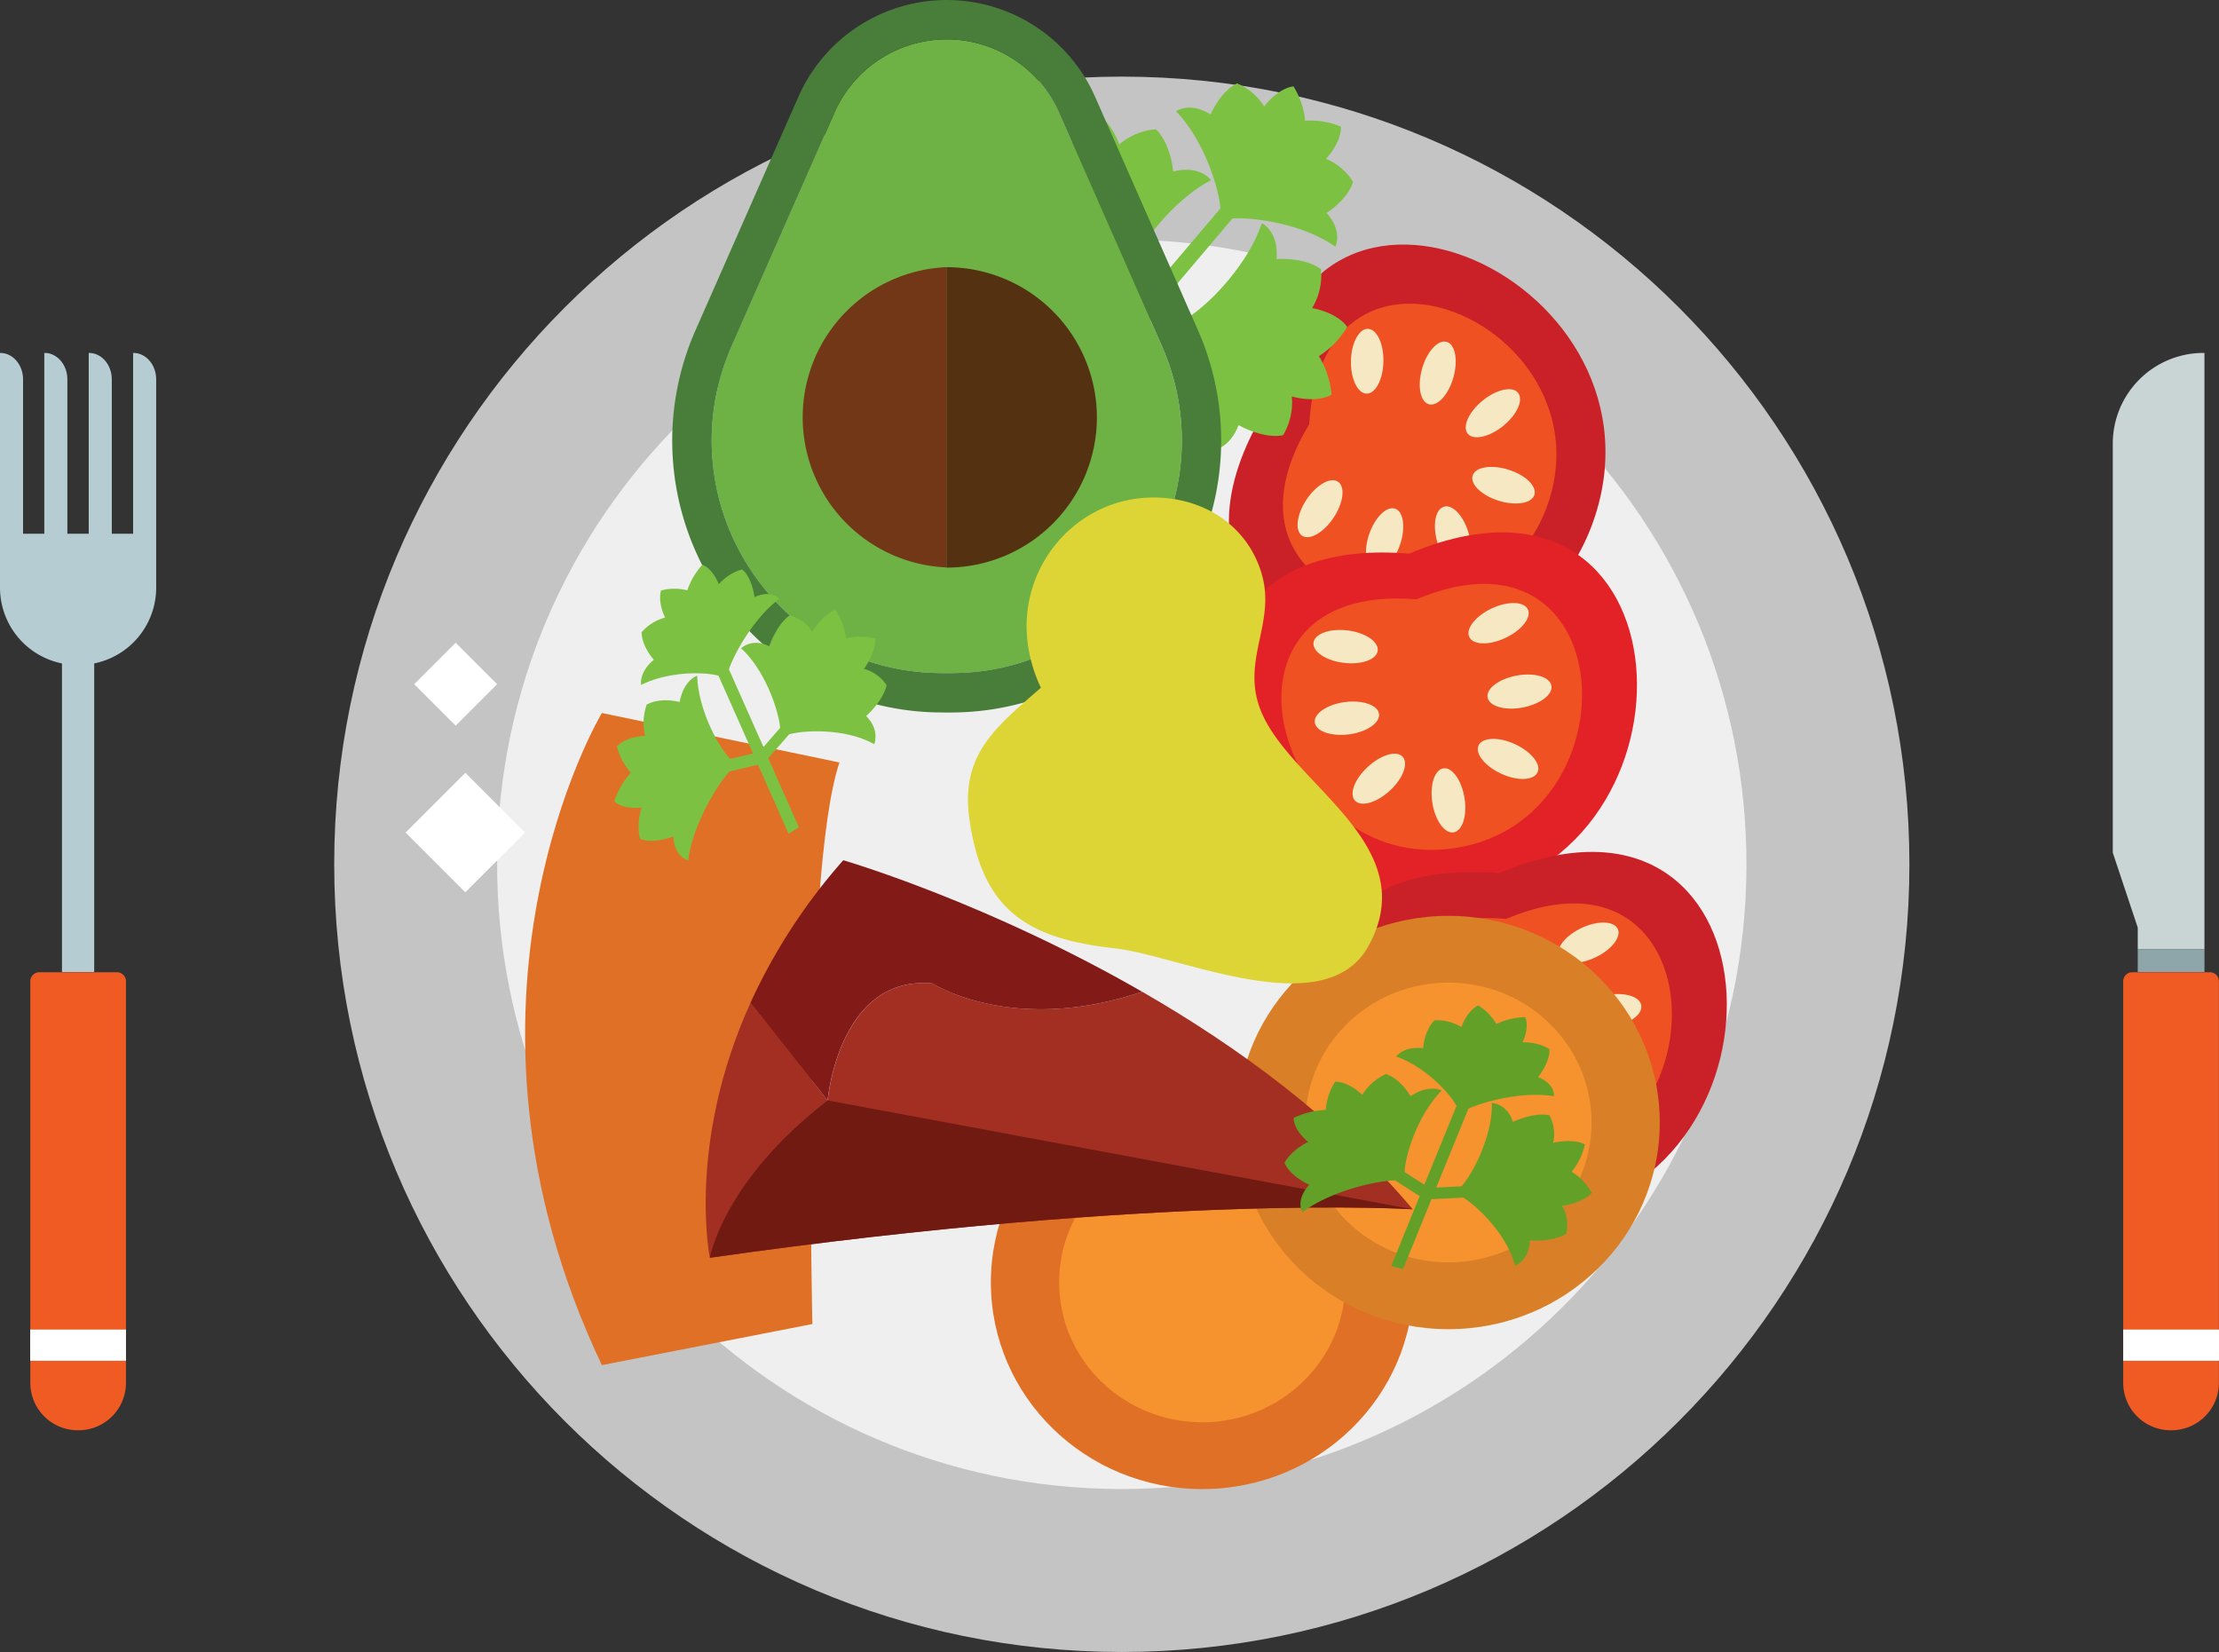 <svg id="Слой_1" data-name="Слой 1" xmlns="http://www.w3.org/2000/svg" viewBox="0 0 856.5 637.57"><rect x="0" y="0" width="856.5" height="637.57" fill="#333333" stroke="none"/><defs><style>.cls-1{fill:#c4c4c4;}.cls-2{fill:#efefef;}.cls-3{fill:#fff;}.cls-4{fill:#713717;}.cls-5{fill:#ca2027;}.cls-6{fill:#ef5123;}.cls-7{fill:#f7e8c4;}.cls-8{fill:#e22226;}.cls-9{fill:#df7026;}.cls-10{fill:#f6932f;}.cls-11{fill:#d97f27;}.cls-12{fill:#7dc142;}.cls-13{fill:#6eb144;}.cls-14{fill:#487d3a;}.cls-15{fill:#543211;}.cls-16{fill:#a32f22;}.cls-17{fill:#701a12;}.cls-18{fill:#821a18;}.cls-19{fill:#ddd436;}.cls-20{fill:#63a028;}.cls-21{fill:#c9d4d5;}.cls-22{fill:#f05a23;}.cls-23{fill:#8ea5a9;}.cls-24{fill:#b5ccd2;}</style></defs><title>Icon-5</title><path class="cls-1" d="M737,333.57c0,167.9-136.11,304-304,304s-304-136.1-304-304,136.11-304,304-304S737,165.69,737,333.57Z"/><path class="cls-2" d="M674.11,334.68c-.61,133.17-109.06,240.63-242.23,240s-240.61-109.07-240-242.24S300.94,91.84,434.1,92.46,674.72,201.52,674.11,334.68Z"/><rect class="cls-3" x="164.57" y="252.74" width="22.62" height="22.62" transform="translate(-135.2 201.72) rotate(-45)"/><rect class="cls-3" x="163.32" y="304.99" width="32.61" height="32.61" transform="translate(-174.57 221.08) rotate(-44.99)"/><path class="cls-4" d="M483.37,518.86a6.55,6.55,0,1,1,5.84,7.2,6.54,6.54,0,0,1-5.84-7.2Z"/><path class="cls-5" d="M488.31,158.37c-61.59,101.74,98.54,132.8,127.62,40S495.76,39.71,488.31,158.37Z"/><path class="cls-6" d="M505.33,163.74c-44.73,73.9,71.61,96.45,92.71,29S510.76,77.48,505.33,163.74Z"/><path class="cls-7" d="M592.25,191c-1,3.3-7.24,4.31-13.82,2.25s-11.1-6.44-10-9.75,7.23-4.29,13.81-2.23S593.29,187.64,592.25,191Z"/><path class="cls-7" d="M516.44,185.91c2.89,1.94,2.12,8.15-1.7,13.9s-9.28,8.86-12.15,6.94-2.13-8.16,1.69-13.92S513.56,184,516.44,185.91Z"/><path class="cls-7" d="M538.5,196.32c3.26,1.12,4.13,7.32,1.91,13.87s-6.7,10.91-10,9.82-4.17-7.34-1.92-13.88S535.22,195.2,538.5,196.32Z"/><path class="cls-7" d="M557.38,195.54c3.32-1,7.58,3.63,9.5,10.26s.77,12.79-2.59,13.76-7.58-3.63-9.5-10.27S554,196.47,557.38,195.54Z"/><path class="cls-7" d="M527.46,151.92c3.47.07,6.38-5.47,6.52-12.38s-2.57-12.56-6-12.63-6.41,5.48-6.54,12.36S524,151.84,527.46,151.92Z"/><path class="cls-7" d="M551.48,156c3.34,1,7.62-3.64,9.5-10.29s.75-12.8-2.58-13.77-7.6,3.65-9.49,10.31S548.15,155,551.48,156Z"/><path class="cls-7" d="M566.52,167.38c2.19,2.67,8.32,1.35,13.69-3s7.92-10.07,5.73-12.78-8.3-1.35-13.66,3S564.35,164.68,566.52,167.38Z"/><path class="cls-8" d="M543.89,213.68c-118.52-9.81-75,147.39,21,132.08S653.46,167.5,543.89,213.68Z"/><path class="cls-6" d="M546.68,231.31c-86.09-7.12-54.45,107.09,15.33,95.94S626.33,197.74,546.68,231.31Z"/><path class="cls-7" d="M561.05,321.25c-3.42.54-7.09-4.55-8.18-11.36s.82-12.82,4.25-13.35,7,4.56,8.15,11.37S564.46,320.71,561.05,321.25Z"/><path class="cls-7" d="M531.78,251.14c-.44,3.45-6.35,5.52-13.2,4.67S506.52,251.45,507,248s6.36-5.54,13.21-4.69S532.21,247.7,531.78,251.14Z"/><path class="cls-7" d="M532.28,275.53c.46,3.41-4.71,7-11.55,7.88s-12.76-1.13-13.24-4.54,4.72-7,11.56-7.9S531.83,272.09,532.28,275.53Z"/><path class="cls-7" d="M541.39,292.07c2.37,2.54.14,8.42-4.94,13.09S525.34,311.55,523,309s-.13-8.41,5-13.08S539.07,289.48,541.39,292.07Z"/><path class="cls-7" d="M567.12,245.85c1.48,3.15,7.75,3.28,14,.33s10.1-7.9,8.62-11-7.77-3.29-14-.35S565.64,242.72,567.12,245.85Z"/><path class="cls-7" d="M574.19,269.17c.63,3.41,6.67,5.19,13.45,3.91s11.81-5,11.19-8.44-6.66-5.18-13.45-3.9S573.55,265.77,574.19,269.17Z"/><path class="cls-7" d="M570.68,287.72c-1.41,3.14,2.5,8,8.8,10.91s12.54,2.61,14-.56-2.5-8-8.78-10.9S572.13,284.57,570.68,287.72Z"/><path class="cls-5" d="M578.57,337c-118.53-9.81-75,147.39,21,132.08S688.13,290.82,578.57,337Z"/><path class="cls-6" d="M581.35,354.63c-86.08-7.11-54.44,107.09,15.34,95.94S661,321.06,581.35,354.63Z"/><path class="cls-7" d="M595.73,444.58c-3.43.53-7.09-4.57-8.18-11.37s.81-12.81,4.25-13.35,7.05,4.57,8.15,11.37S599.14,444,595.73,444.58Z"/><path class="cls-7" d="M566.46,374.45c-.45,3.46-6.35,5.53-13.2,4.68s-12.06-4.36-11.62-7.79,6.34-5.54,13.2-4.68S566.89,371,566.46,374.45Z"/><path class="cls-7" d="M567,398.85c.44,3.41-4.72,6.95-11.56,7.89s-12.76-1.14-13.24-4.55,4.72-7,11.56-7.9S566.51,395.41,567,398.85Z"/><path class="cls-7" d="M576.07,415.39c2.37,2.54.14,8.42-4.94,13.09s-11.12,6.39-13.48,3.81-.13-8.4,5-13.08S573.75,412.8,576.07,415.39Z"/><path class="cls-7" d="M601.8,369.18c1.48,3.14,7.75,3.28,14,.32s10.1-7.89,8.63-11-7.77-3.29-14-.35S600.32,366,601.8,369.18Z"/><path class="cls-7" d="M608.87,392.49c.63,3.41,6.67,5.19,13.45,3.91s11.81-5,11.18-8.45-6.64-5.17-13.45-3.9S608.23,389.09,608.87,392.49Z"/><path class="cls-7" d="M605.36,411c-1.41,3.15,2.5,8,8.79,10.92s12.55,2.6,14-.57-2.49-8-8.78-10.89S606.81,407.9,605.36,411Z"/><path class="cls-9" d="M545.6,494.93c0,44.05-36.52,79.77-81.56,79.77S382.46,539,382.46,494.93,419,415.16,464,415.16,545.6,450.87,545.6,494.93Z"/><path class="cls-10" d="M519.27,494.93c0,29.83-24.73,54-55.23,54s-55.24-24.18-55.24-54,24.72-54,55.24-54S519.27,465.1,519.27,494.93Z"/><path class="cls-11" d="M640.64,433.23c0,44-36.52,79.76-81.57,79.76s-81.57-35.71-81.57-79.76,36.52-79.77,81.57-79.77S640.64,389.18,640.64,433.23Z"/><path class="cls-10" d="M614.31,433.23c0,29.82-24.73,54-55.24,54s-55.23-24.19-55.23-54,24.73-54,55.23-54S614.31,403.4,614.31,433.23Z"/><path class="cls-9" d="M232.31,275.18s-66.66,111.33,0,251.68L313.56,511S309.4,338,324,294.27Z"/><path class="cls-12" d="M499.25,33.32c-6.33.94-11.32,7.76-11.32,7.76a22,22,0,0,0-10.47-8.89c-6.49,3.18-10.2,12-10.2,12-8.1-5.16-13.33-1.22-13.33-1.22,10.54,10.81,16.47,29.13,17.15,37.43l-28.74,33.88-6.28-10.47c3.92-9.36,16.47-26.46,31.39-34.27,0,0-4.2-6-14.6-3.34,0,0-.88-10.67-6.67-16.3A24.56,24.56,0,0,0,432,55.74s-2.94-9-9.34-12.17a33.84,33.84,0,0,0-9.39,12.56,33.78,33.78,0,0,0-15.51-2.37C395.41,60.52,399.61,69,399.61,69a24.51,24.51,0,0,0-14.2,5.8c-.18,8.08,6.66,16.3,6.66,16.3-9.28,5.38-8.06,12.62-8.06,12.62,16.15-4.9,37.2-1.42,46.36,2.41l7.84,13-25.53,30.07,4.62,3.93,25.52-30.08L457,128.71c5.06,8.06,12.18,28.22,9.92,45.34,0,0,7.33,0,11.15-10,0,0,9.22,5.42,17.16,3.93A24.57,24.57,0,0,0,498.62,153s9,2.75,15.33-.64a33.93,33.93,0,0,0-4.87-14.92A33.94,33.94,0,0,0,520,126.15c-4.21-5.79-13.54-7.24-13.54-7.24a24.52,24.52,0,0,0,3.43-15c-6.49-4.81-17.18-3.93-17.18-3.93.95-10.69-5.66-13.86-5.66-13.86-5,15.13-19.29,30.63-28.71,36.54L447,118.22,475.7,84.35c6.92-.57,26.43,1.55,39.71,10.84,0,0,3.05-5.8-3.35-13,0,0,8.13-5.1,10.19-12a21.92,21.92,0,0,0-10.46-8.88s5.91-6,5.81-12.43a30.17,30.17,0,0,0-13.85-2.28A30.36,30.36,0,0,0,499.25,33.32Z"/><path class="cls-13" d="M408.77,43.47a47.36,47.36,0,0,0-86.68,0L282.37,133.6a90.25,90.25,0,0,0,6.5,85c16.21,25.48,42.68,40.48,72.64,41.16,2.57.06,5.25.06,7.84,0,29.95-.68,56.43-15.68,72.64-41.16a90.25,90.25,0,0,0,6.49-85Z"/><path class="cls-14" d="M462.4,127.46,422.68,37.34a62.57,62.57,0,0,0-114.51,0l-39.71,90.12A105.44,105.44,0,0,0,276,226.75a103.58,103.58,0,0,0,85.13,48.19c1.41,0,2.83.05,4.26.05s2.85,0,4.25-.05a103.54,103.54,0,0,0,85.13-48.2A105.43,105.43,0,0,0,462.4,127.46ZM442,218.58c-16.21,25.48-42.69,40.48-72.64,41.16-2.59.06-5.27.06-7.84,0-30-.68-56.43-15.68-72.64-41.16a90.25,90.25,0,0,1-6.5-85l39.72-90.13a47.36,47.36,0,0,1,86.68,0l39.71,90.13A90.25,90.25,0,0,1,442,218.58Z"/><path class="cls-4" d="M365.42,103.12V219a58,58,0,0,1,0-115.9Z"/><path class="cls-15" d="M423.38,161.06a58,58,0,0,1-58,58V103.12A58,58,0,0,1,423.38,161.06Z"/><path class="cls-16" d="M545.3,466.72S449.19,460.46,274,485.43c0,0-9.07-43.87,15.71-98.48l29.76,37.75s4.27-48.47,40.48-45.15c0,0,30.9,20.11,80.91,3.2C477.23,403.68,515.6,431.47,545.3,466.72Z"/><path class="cls-17" d="M545.3,466.72S449.19,460.46,274,485.43c0,0,5-29.51,45.47-60.73Z"/><path class="cls-18" d="M440.83,382.75c-50,16.91-80.91-3.2-80.91-3.2-36.21-3.32-40.48,45.15-40.48,45.15L289.68,387A223.05,223.05,0,0,1,325.5,332S380.35,347.94,440.83,382.75Z"/><path class="cls-19" d="M520.77,316.84c-12.26-15.34-29.71-29.08-34.85-44.56-6.16-18.57,6.6-32.47,1-51.07C481.38,202.79,464.64,192,445.23,192c-27.08,0-49,22.34-49,49.91a56.24,56.24,0,0,0,5.55,23.52c-18.09,15.71-31.12,26.06-27.57,50.95,5,35.1,22.49,45.9,56.06,49.62,25.08,2.78,81.3,29.6,98-1C538.69,346,531.86,330.74,520.77,316.84Z"/><path class="cls-12" d="M255.14,227.89c-1.34,5,1.59,10.44,1.59,10.44a18.46,18.46,0,0,0-9.07,5.66c.07,5.67,4.72,10.66,4.72,10.66-5.89,4.8-4.92,9.71-4.92,9.71,10.35-5.24,24.22-5.13,29.87-3.57l13.33,30-8.81,2.11c-4.93-5.27-12.26-19-12.77-32.11,0,0-5.24,1.65-6.72,10.14,0,0-7.27-2-12.75,1A21.36,21.36,0,0,0,249,284s-6.79,0-10.88,4a23.66,23.66,0,0,0,5.34,10.19,31.57,31.57,0,0,0-6.36,11.07c3.71,3.43,10.56,2.38,10.56,2.38-2.28,7.05-.58,12.12-.58,12.12,5.24,2.15,12.76-.95,12.76-.95.65,8.31,5.78,9.2,5.78,9.2,1.78-13.36,10.59-28.31,15.94-34.24l11-2.64,11.82,26.67,4-2.49-11.83-26.68,8.06-9.24c6.86-1.78,22.3-2.12,32.83,3.84,0,0,2.29-5.5-3.12-10.87,0,0,6.42-5.58,7.9-11.92a15.21,15.21,0,0,0-8.75-6.29s4.6-6.11,4.32-11.68a22.11,22.11,0,0,0-11.3-.06,24.3,24.3,0,0,0-4-11c-5.1,1.73-8.94,8.38-8.94,8.38a15,15,0,0,0-8.75-6.3c-5.16,3.69-7.89,11.93-7.89,11.93-6.73-3.38-10.86.8-10.86.8,8.39,7.52,14.13,22.13,15.09,30.68l-6.46,7.41-13.32-30c1.77-5.35,9.2-19.48,19.41-27.16,0,0-2.87-3.73-9.55-.7,0,0-.82-7.37-4.73-10.65,0,0-4.62.8-9.06,5.65,0,0-2.14-5.94-6.36-7.47a28.47,28.47,0,0,0-5.79,9.85A20.21,20.21,0,0,0,255.14,227.89Z"/><path class="cls-20" d="M570.5,388c-4.52,2.49-6.42,8.38-6.42,8.38a18.49,18.49,0,0,0-10.36-2.61c-4.05,4-4.41,10.8-4.41,10.8-7.55-.93-10.41,3.18-10.41,3.18,11,3.83,20.49,13.9,23.28,19.05l-12.4,30.43-7.63-4.89c.39-7.21,5.16-22,14.29-31.47,0,0-4.83-2.63-12,2.2,0,0-3.59-6.63-9.52-8.54a21.5,21.5,0,0,0-9.14,8s-4.7-4.92-10.42-5.08a23.76,23.76,0,0,0-3.64,10.91,31.9,31.9,0,0,0-12.39,3.09c.11,5.06,5.62,9.27,5.62,9.27-6.67,3.24-9.15,8-9.15,8,2.09,5.26,9.54,8.53,9.54,8.53-5.54,6.24-2.63,10.55-2.63,10.55,10.86-8,27.75-12,35.74-12.25l9.52,6.09-11,27,4.58,1.16,11-27,12.25-.59c6,3.71,17,14.59,20,26.31,0,0,5.56-2.16,5.67-9.78,0,0,8.48.76,14.07-2.57A15.18,15.18,0,0,0,603,465.4s7.59-.92,11.41-5a22,22,0,0,0-7.78-8.18,24.48,24.48,0,0,0,5.1-10.54c-4.78-2.49-12.24-.63-12.24-.63A15,15,0,0,0,598,430.39c-6.24-1.17-14.07,2.58-14.07,2.58-2.23-7.18-8.11-7.26-8.11-7.26.4,11.25-6.14,25.52-11.64,32.13l-9.82.48,12.41-30.41c5.08-2.43,20.42-6.88,33-4.84,0,0,.69-4.65-6.12-7.37,0,0,4.74-5.7,4.4-10.79,0,0-3.79-2.78-10.36-2.62,0,0,2.8-5.65,1-9.75a28.34,28.34,0,0,0-11.11,2.65A20.21,20.21,0,0,0,570.5,388Z"/><path class="cls-21" d="M850.5,136.21a35,35,0,0,0-35,35V329.1L825.14,358v8.43h25.74V136.21Z"/><path class="cls-22" d="M838.2,552h-.37a18.3,18.3,0,0,1-18.3-18.3v-155a3.46,3.46,0,0,1,3.46-3.46h30a3.46,3.46,0,0,1,3.47,3.46v155A18.3,18.3,0,0,1,838.2,552Z"/><rect class="cls-23" x="825.14" y="366.47" width="25.75" height="8.67"/><rect class="cls-3" x="819.53" y="513.13" width="36.97" height="12.05"/><path class="cls-22" d="M30.33,552H30a18.31,18.31,0,0,1-18.3-18.3v-155a3.47,3.47,0,0,1,3.46-3.46H45.16a3.45,3.45,0,0,1,3.46,3.46v155A18.29,18.29,0,0,1,30.33,552Z"/><rect class="cls-3" x="11.65" y="513.13" width="36.97" height="12.05"/><rect class="cls-24" x="23.92" y="227.73" width="12.44" height="147.41"/><path class="cls-24" d="M51.46,136.21h-.08V206H43.15V146.42c0-5.64-3.95-10.21-8.81-10.21h-.09V206H26V146.42c0-5.64-3.94-10.21-8.8-10.21h-.1V206H8.9V146.42c0-5.64-3.95-10.21-8.82-10.21H0v90.6a29.84,29.84,0,0,0,29.83,29.83h.61a29.84,29.84,0,0,0,29.84-29.83V146.42C60.28,140.78,56.33,136.21,51.46,136.21Z"/></svg>